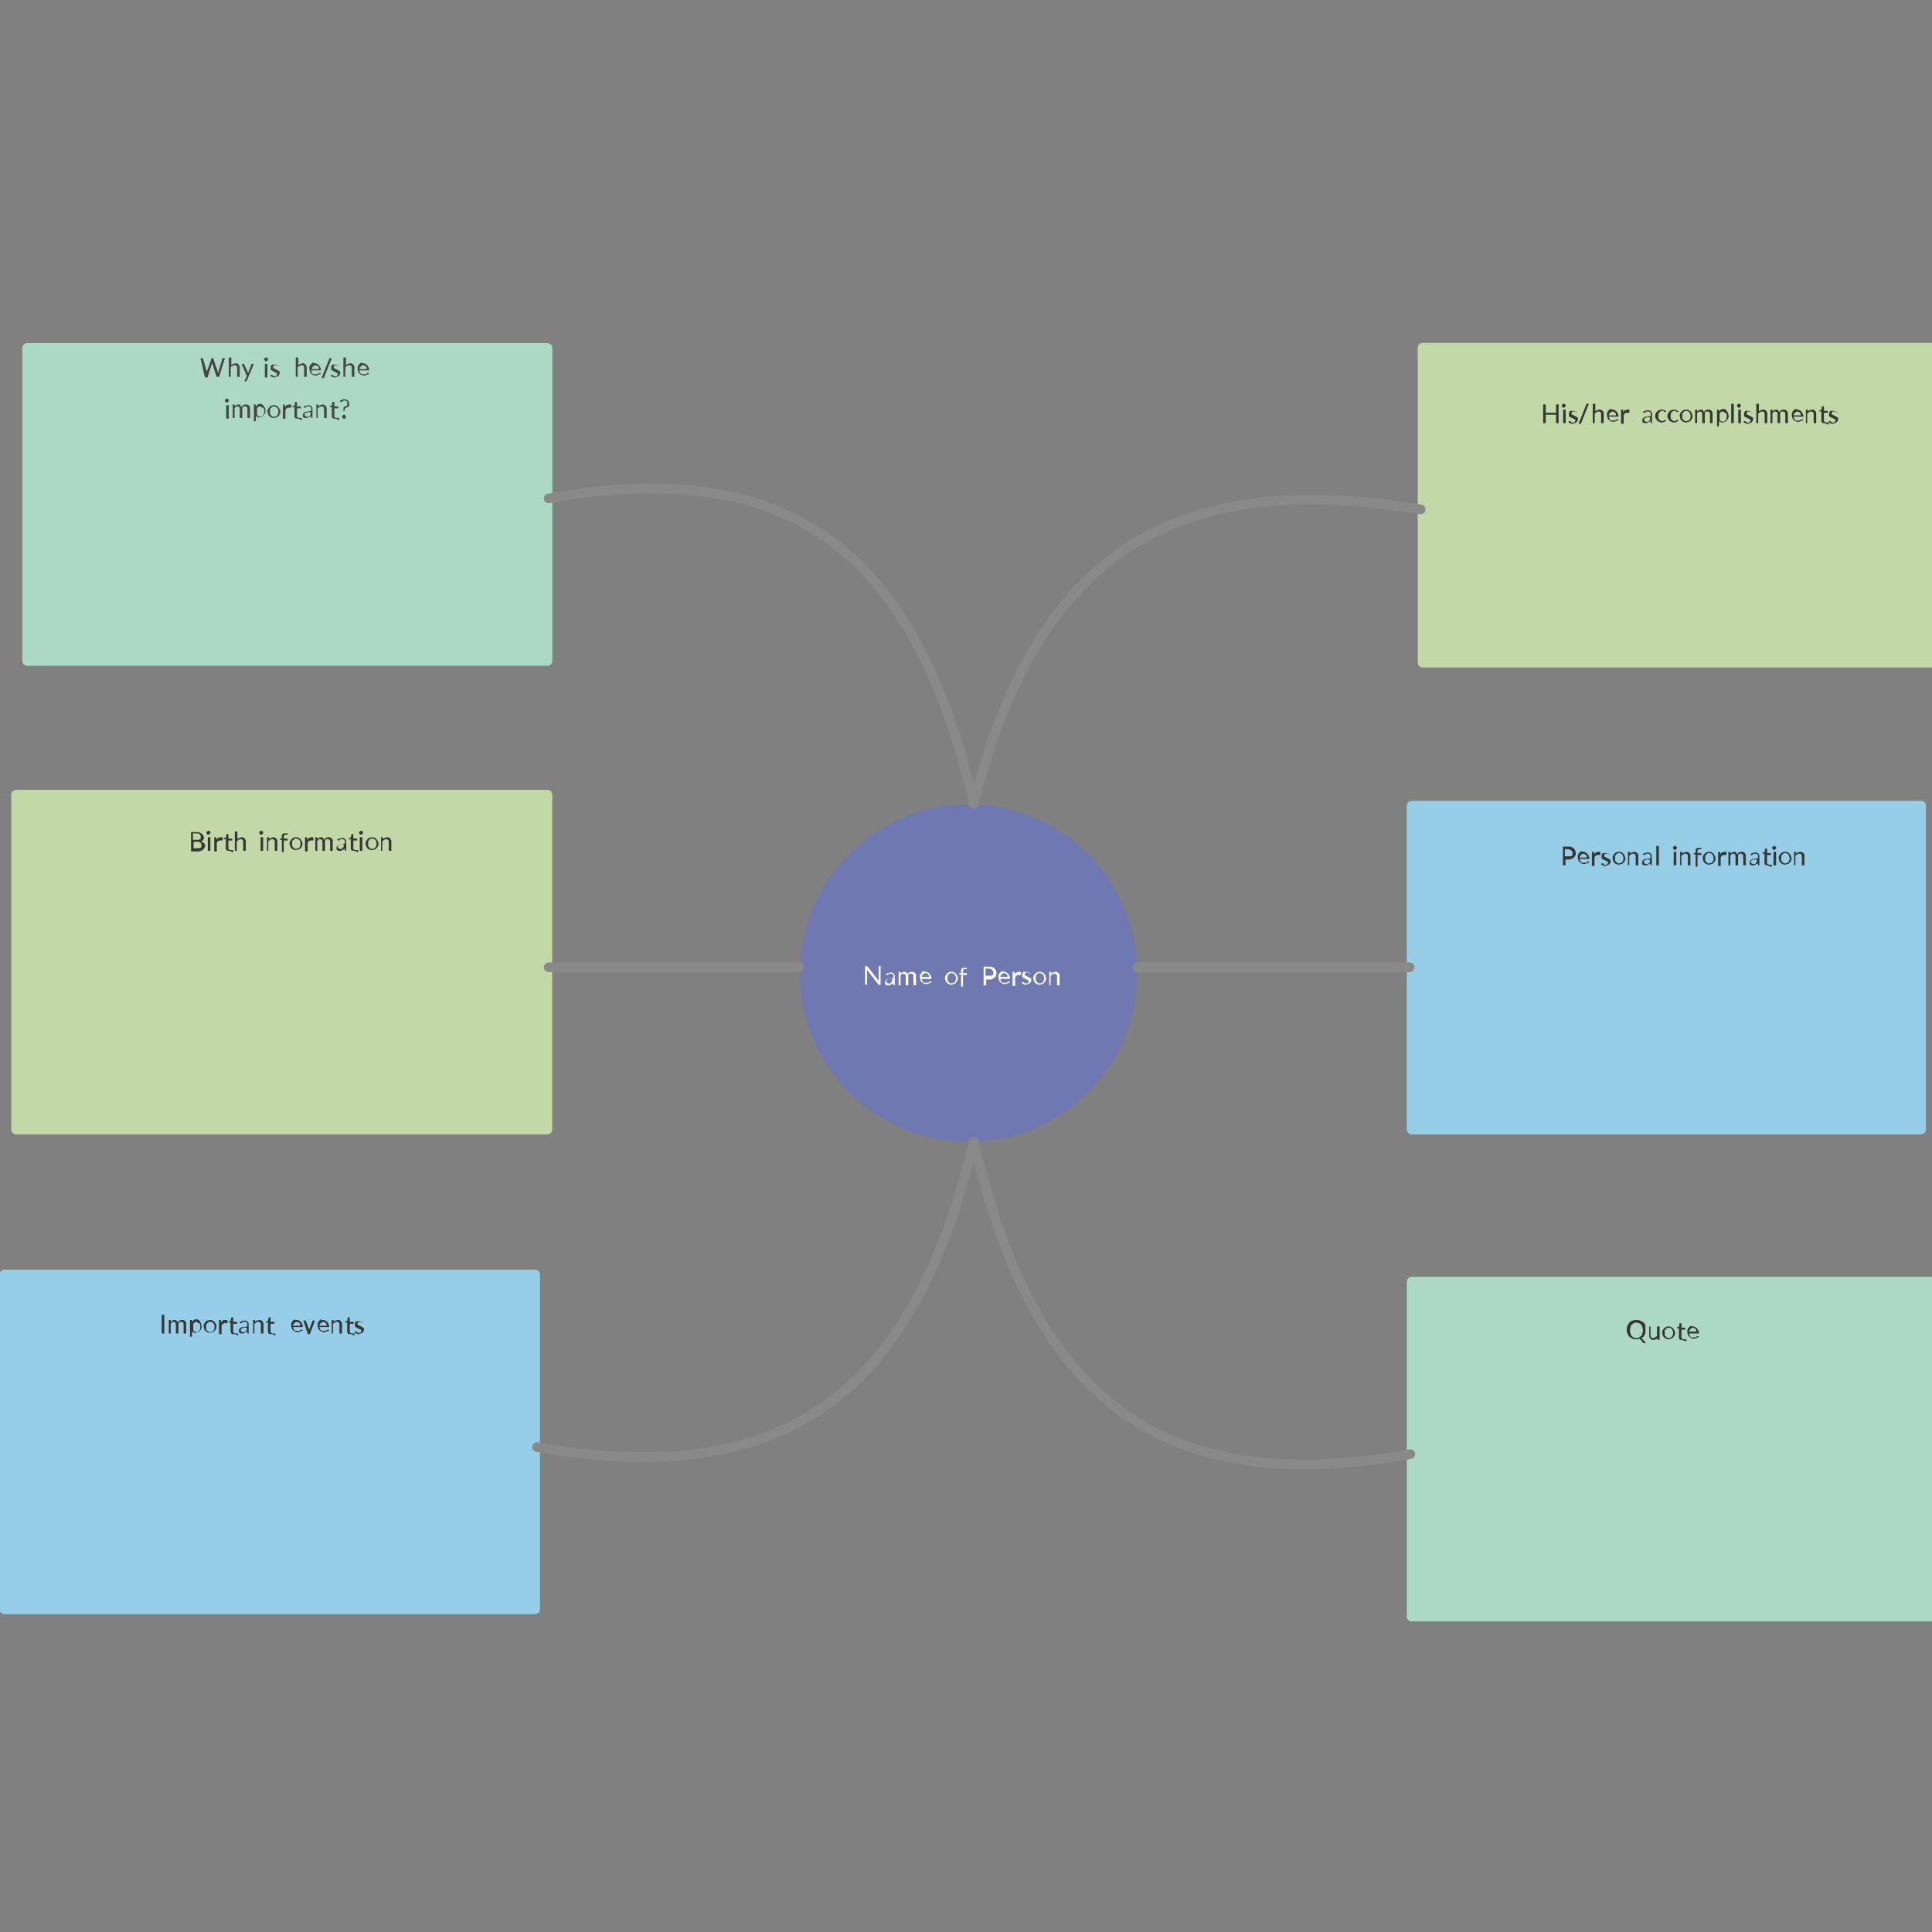 <svg version="1.1" id="prefix__Layer_1" xmlns="http://www.w3.org/2000/svg" x="0" y="0" viewBox="0 0 300 300" xml:space="preserve"><rect x="0" y="0" width="300" height="300" fill="#808080" stroke="none"/><style>.prefix__st1{enable-background:new}.prefix__st2{fill:#fff}.prefix__st3{fill:#c2d8a7;stroke:#c2d8a7}.prefix__st3,.prefix__st4,.prefix__st5,.prefix__st6{stroke-width:1.5;stroke-linecap:round;stroke-linejoin:round;stroke-dasharray:0,0}.prefix__st4{fill:none;stroke:#898989}.prefix__st5{fill:#abd9c6;stroke:#abd9c6}.prefix__st6{fill:#95cee6;stroke:#95cee6}.prefix__st7{fill:#363636}.prefix__st8{fill:#464646}</style><path d="M-539.6-312.7c-14.5 0-26.2-11.7-26.2-26.2s11.7-26.2 26.2-26.2 26.2 11.7 26.2 26.2-11.7 26.2-26.2 26.2z" fill="#7078b2" transform="translate(690 490)"/><g class="prefix__st1"><path class="prefix__st2" d="M-566.3-407.9s.1 0 0 0l1.7 2.2V-408h.3v2.9H-564.6l-.1-.1-1.7-2.2v2.3h-.3v-2.9l.4.1c0-.1 0-.1 0 0zm4.3 2.9H-562.3v-.3c-.1 0-.1.1-.2.1s-.1.1-.2.1-.1 0-.2.1-.1 0-.2 0h-.2c-.1 0-.1-.1-.2-.1s-.1-.1-.1-.2v-.2c0-.1 0-.2.1-.2 0-.1.1-.1.2-.2s.2-.1.4-.1.4-.1.6-.1v-.2c0-.2 0-.3-.1-.4s-.2-.1-.3-.1h-.2c-.1 0-.1 0-.2.1l-.1.1h-.2l-.1-.1c.1-.1.2-.2.4-.2s.3-.1.4-.1c.1 0 .2 0 .3.1.1 0 .2.1.2.2.1.1.1.2.1.2v1.5zm-1-.3h.2c.1 0 .1 0 .1-.1l.1-.1.1-.1v-.4h-.4c-.1 0-.2 0-.3.1s-.1.1-.2.1v.3s0 .1.1.1.1 0 .1.1h.2zm1.5.3v-2.1h.2c.1 0 .1 0 .1.1v.2c.1-.1.2-.2.3-.2.1-.1.2-.1.3-.1.1 0 .3 0 .3.1.1.1.1.2.2.3 0-.1.1-.1.1-.2s.1-.1.2-.1.1-.1.2-.1h.2c.1 0 .2 0 .3.1.1 0 .2.1.2.2.1.1.1.1.1.2v1.6h-.4v-1.3c0-.2 0-.3-.1-.4s-.2-.1-.3-.1h-.2c-.1 0-.1.1-.1.1s-.1.1-.1.2v1.5h-.4v-1.3c0-.2 0-.3-.1-.4s-.2-.1-.3-.1c-.1 0-.2 0-.2.1-.1 0-.1.1-.2.2v1.5h-.3zm4.2-2.1c.1 0 .2 0 .3.1.1 0 .2.1.3.2.1.1.1.2.2.3 0 .1.1.2.1.4v.1h-1.5c0 .1 0 .2.1.3 0 .1.1.2.1.2.1.1.1.1.2.1h.5c.1 0 .1 0 .2-.1 0 0 .1 0 .1-.1h.2l.1.1c0 .1-.1.1-.2.1s-.1.1-.2.1-.1 0-.2.1h-.2c-.1 0-.3 0-.4-.1-.1 0-.2-.1-.3-.2-.1-.1-.2-.2-.2-.3 0-.1-.1-.3-.1-.5 0-.1 0-.3.1-.4s.1-.2.2-.3c.1-.1.2-.2.3-.2s.1.1.3.1zm0 .2c-.2 0-.3.1-.4.2-.1.1-.2.2-.2.4h1.1v-.2s-.1-.1-.1-.2-.1-.1-.2-.1-.1-.1-.2-.1z" transform="translate(701.035 558)"/></g><g class="prefix__st1"><path class="prefix__st2" d="M-553.3-407.1c.2 0 .3 0 .4.1.1 0 .2.1.3.2.1.1.1.2.2.3s.1.3.1.4 0 .3-.1.4-.1.2-.2.3-.2.2-.3.2c-.1 0-.3.1-.4.1s-.3 0-.4-.1c-.1 0-.2-.1-.3-.2-.1-.1-.2-.2-.2-.3s-.1-.3-.1-.4 0-.3.1-.4.1-.2.2-.3c.1-.1.2-.2.3-.2.1-.1.3-.1.4-.1zm0 1.8c.2 0 .4-.1.5-.2.1-.1.2-.3.2-.6 0-.2 0-.4-.2-.6-.1-.1-.3-.2-.5-.2-.1 0-.2 0-.3.1l-.2.2c-.1.1-.1.1-.1.2v.6c0 .1.1.2.1.2l.2.2c.1.1.2.1.3.1zm1.5.3v-1.7H-552.1v-.2h.3v-.5c0-.1.1-.2.1-.2s.1-.1.2-.1h.6v.2h-.4c-.1 0-.1 0-.1.1l-.1.1v.4h.6v.3h-.6v1.8h-.3z" transform="translate(701.035 558)"/></g><g class="prefix__st1"><path class="prefix__st2" d="M-547.9-406.1v1.1h-.4v-2.9h.9c.2 0 .3 0 .5.1.1 0 .2.1.3.2s.2.2.2.3c0 .1.1.2.1.4 0 .1 0 .3-.1.4 0 .1-.1.2-.2.3-.1.1-.2.1-.3.2s-.3.1-.5.1h-.5zm0-.4h.8c.1 0 .2-.1.2-.1.1-.1.1-.1.1-.2v-.2c0-.2-.1-.3-.2-.4-.1-.1-.3-.2-.5-.2h-.5v1.1zm2.8-.6c.1 0 .2 0 .3.1.1 0 .2.1.3.2s.1.2.2.3c0 .1.1.2.1.4v.1h-1.5c0 .1 0 .2.1.3 0 .1.1.2.1.2.1.1.1.1.2.1h.5c.1 0 .1 0 .2-.1 0 0 .1 0 .1-.1h.2l.1.1c0 .1-.1.1-.2.1s-.1.1-.2.1-.1 0-.2.1h-.2c-.1 0-.3 0-.4-.1-.1 0-.2-.1-.3-.2-.1-.1-.2-.2-.2-.3 0-.1-.1-.3-.1-.5 0-.1 0-.3.1-.4 0-.1.1-.2.2-.3.1-.1.2-.2.3-.2s.1.1.3.1zm0 .2c-.2 0-.3.1-.4.2-.1.1-.2.2-.2.4h1.1v-.2c0-.1-.1-.1-.1-.2s-.1-.1-.2-.1-.1-.1-.2-.1zm1.3 1.9v-2.1h.3v.4c.1-.1.2-.3.3-.3s.2-.1.4-.1h.2s.1 0 .1.1v.3s0 .1-.1.1H-542.9c-.1 0-.2 0-.3.1-.1.1-.2.2-.2.3v1.3h-.4zm2.8-1.8c0 .1 0 .1 0 0h-.1s-.1 0-.1-.1c0 0-.1 0-.1-.1h-.4c-.1 0-.1 0-.1.1s-.1.1-.1.1v.2l.1.1c.1 0 .1 0 .2.1.1 0 .1 0 .2.1.1 0 .1 0 .2.1.1 0 .1.1.2.1s.1.1.1.1v.2c0 .1 0 .2-.1.3s-.1.2-.2.2c-.1.1-.1.1-.2.1s-.2.1-.3.1c-.1 0-.3 0-.4-.1-.1 0-.2-.1-.3-.2l.1-.1h.2s.1 0 .1.1c0 0 .1 0 .1.1h.4c.1 0 .1 0 .1-.1s.1-.1.1-.1v-.2l-.1-.1s-.1 0-.2-.1-.1 0-.2-.1c-.1 0-.1 0-.2-.1-.1 0-.1-.1-.2-.1s-.1-.1-.1-.2v-.4s.1-.1.1-.2c.1-.1.1-.1.2-.1h.3c.1 0 .3 0 .4.1.1 0 .2.1.3.2zm1.4-.3c.2 0 .3 0 .4.1.1 0 .2.1.3.2.1.1.1.2.2.3 0 .1.1.3.1.4s0 .3-.1.4c0 .1-.1.2-.2.3s-.2.2-.3.2c-.1 0-.3.1-.4.1s-.3 0-.4-.1c-.1 0-.2-.1-.3-.2-.1-.1-.2-.2-.2-.3 0-.1-.1-.3-.1-.4s0-.3.1-.4c0-.1.1-.2.2-.3.1-.1.2-.2.3-.2.2-.1.3-.1.4-.1zm0 1.8c.2 0 .4-.1.5-.2.1-.1.2-.3.2-.6 0-.2-.1-.4-.2-.6-.1-.1-.3-.2-.5-.2-.1 0-.2 0-.3.1l-.2.2c-.1.1-.1.1-.1.2v.6c0 .1.1.2.1.2l.2.2c.1.1.2.1.3.1zm1.5.3v-2.1h.2c.1 0 .1 0 .1.1v.2c.1-.1.2-.2.3-.2s.2-.1.4-.1c.1 0 .2 0 .3.1s.2.1.2.2c.1.1.1.2.1.2v1.6h-.4v-1.3c0-.2 0-.3-.1-.4s-.2-.1-.3-.1c-.1 0-.2 0-.3.1-.1.1-.2.1-.3.2v1.5h-.2z" transform="translate(701.035 558)"/></g><path class="prefix__st3" d="M-754.1-226h79.1v48.9h-79.1V-226z" transform="translate(975 280)"/><path class="prefix__st4" d="M151.2 124.8c9.7-38.4 30.5-52.1 69.4-45.7"/><path class="prefix__st5" d="M-751-509.3h80.8v52H-751v-52z" transform="translate(970.2 708.317)"/><path class="prefix__st4" d="M151.2 177.3c9.5 40.8 29.8 55.3 67.8 48.5"/><path class="prefix__st6" d="M-324.1-507.1h82.4v52h-82.4v-52z" transform="translate(324.8 705)"/><path class="prefix__st4" d="M151.2 177.3c-9.5 39.8-29.8 54-67.8 47.4"/><path class="prefix__st5" d="M-330.8-226h80.8v48.6h-80.8V-226z" transform="translate(335.017 280.033)" id="prefix__au0q1xjybz"/><path class="prefix__st4" d="M151.2 124.8c-9.2-39.8-29-54-66-47.4"/><path class="prefix__st6" d="M-750.8-364.9h79.1v50.3h-79.1v-50.3z" transform="translate(970 490)"/><path class="prefix__st4" d="M176.6 150.2h42.3"/><path class="prefix__st3" d="M-327.5-361.6h82.5v52h-82.5v-52z" transform="translate(330 485)"/><path class="prefix__st4" d="M124.1 150.2H85.2"/><g class="prefix__st1"><path class="prefix__st7" d="M-746.9-234.6h-.4v-1.3h-1.6v1.3h-.4v-2.9h.4v1.3h1.6v-1.3h.4v2.9zm1.1-2.7s0 .1 0 0c0 .1-.1.2-.1.2s-.1 0-.1.1h-.2s-.1 0-.1-.1c0 0 0-.1-.1-.1v-.2s0-.1.1-.1c0 0 .1 0 .1-.1h.2s.1 0 .1.1c0 0 0 .1.1.1s0 .1 0 .1zm0 .6v2.1h-.4v-2.1h.4zm1.8.4s-.1 0 0 0h-.2s-.1 0-.1-.1h-.4c-.1 0-.1 0-.1.1l-.1.1v.2l.1.1c.1 0 .1 0 .2.1.1 0 .1 0 .2.1.1 0 .1 0 .2.1.1 0 .1.1.2.1s.1.1.1.1v.2c0 .1 0 .2-.1.3s-.1.2-.2.2c-.1.1-.1.1-.2.1s-.2.1-.3.1c-.1 0-.3 0-.4-.1-.1 0-.2-.1-.3-.2l.1-.1h.2s.1 0 .1.1c0 0 .1 0 .1.1s.1 0 .2 0h.2c.1 0 .1 0 .1-.1s.1-.1.1-.1v-.2l-.1-.1s-.1 0-.2-.1-.1 0-.2-.1c-.1 0-.1 0-.2-.1-.1 0-.1-.1-.2-.1s-.1-.1-.1-.2v-.4s.1-.1.1-.2c.1-.1.1-.1.2-.1h.3c.1 0 .3 0 .4.1.1 0 .2.1.3.2v-.1zm.6 1.7s0 .1-.1.1h-.3l1.2-3s0-.1.1-.1h.3l-1.2 3z" transform="translate(988.92 300.3)"/></g><g class="prefix__st1"><path class="prefix__st7" d="M-741.6-234.6v-3h.4v1.2c.1-.1.2-.2.3-.2.1-.1.2-.1.4-.1.1 0 .2 0 .3.1s.2.1.2.2c.1.1.1.2.1.2v1.6h-.4v-1.3c0-.2 0-.3-.1-.4s-.2-.1-.3-.1c-.1 0-.2 0-.3.1-.1.1-.2.1-.3.2v1.5h-.3zm3.1-2.1c.1 0 .2 0 .3.1.1 0 .2.1.3.2.1.1.1.2.2.3 0 .1.1.2.1.4v.1h-1.5c0 .1 0 .2.1.3 0 .1.1.2.1.2.1.1.1.1.2.1h.5c.1 0 .1 0 .2-.1 0 0 .1 0 .1-.1h.2l.1.1c0 .1-.1.1-.2.1s-.1.1-.2.1-.1 0-.2.1h-.2c-.1 0-.3 0-.4-.1-.1 0-.2-.1-.3-.2-.1-.1-.2-.2-.2-.3 0-.1-.1-.3-.1-.5 0-.1 0-.3.1-.4 0-.1.1-.2.2-.3s.2-.2.3-.2.2.1.3.1zm0 .3c-.2 0-.3.1-.4.2-.1.1-.2.2-.2.4h1.1v-.2c0-.1-.1-.1-.1-.2s-.1-.1-.2-.1-.1-.1-.2-.1zm1.3 1.8v-2.1h.3v.4c.1-.1.2-.3.3-.3s.2-.1.4-.1h.2s.1 0 .1.1v.3s0 .1-.1.1H-736.3c-.1 0-.2 0-.3.1-.1.1-.2.2-.2.3v1.3h-.4z" transform="translate(988.92 300.3)"/></g><g class="prefix__st1"><path class="prefix__st7" d="M-732.3-234.6H-732.6v-.3c-.1 0-.1.1-.2.1s-.1.1-.2.1-.1 0-.2.1h-.4c-.1 0-.1-.1-.2-.1s-.1-.1-.1-.2v-.2c0-.1 0-.2.1-.2 0-.1.1-.1.2-.2s.2-.1.4-.1.4-.1.6-.1v-.2c0-.2 0-.3-.1-.4s-.2-.1-.3-.1h-.2c-.1 0-.1 0-.2.1l-.1.1h-.2l-.1-.1c.1-.1.2-.2.4-.2.1-.1.3-.1.4-.1.1 0 .2 0 .3.1.1 0 .2.1.2.2.1.1.1.1.1.2v1.5zm-.9-.2h.2c.1 0 .1 0 .1-.1l.1-.1.1-.1v-.4h-.4c-.1 0-.2 0-.3.1-.1 0-.1.1-.2.1s0 .1 0 .2v.1s0 .1.1.1c0 0 .1 0 .1.1h.2zm2.9-1.5c-.1 0-.1 0 0 0h-.1s-.1 0-.1-.1c0 0-.1 0-.1-.1h-.2c-.1 0-.2 0-.3.1-.1 0-.1.1-.2.2s-.1.1-.1.2v.6c0 .1.1.2.1.2l.2.2c.1 0 .2.1.2.1h.2s.1 0 .1-.1c0 0 .1 0 .1-.1h.2l.1.1c-.1.1-.2.2-.3.2-.1.1-.3.1-.4.1-.1 0-.2 0-.4-.1s-.2-.1-.3-.2c-.1-.1-.1-.2-.2-.3s-.1-.3-.1-.4c0-.2 0-.3.1-.4 0-.1.1-.2.2-.3.1-.1.2-.2.3-.2.1-.1.3-.1.4-.1.1 0 .3 0 .4.1.1 0 .2.1.3.2l-.1.1zm1.9 0c-.1 0-.1 0 0 0h-.1s-.1 0-.1-.1c0 0-.1 0-.1-.1h-.2c-.1 0-.2 0-.3.1-.1 0-.1.1-.2.2s-.1.1-.1.2v.6c0 .1.1.2.1.2l.2.2c.1 0 .2.1.2.1h.2s.1 0 .1-.1c0 0 .1 0 .1-.1h.2l.1.1c-.1.1-.2.2-.3.2-.1.1-.3.1-.4.1-.1 0-.2 0-.4-.1s-.2-.1-.3-.2c-.1-.1-.1-.2-.2-.3s-.1-.3-.1-.4c0-.2 0-.3.1-.4 0-.1.1-.2.2-.3.1-.1.2-.2.3-.2.1-.1.3-.1.4-.1.1 0 .3 0 .4.1.1 0 .2.1.3.2l-.1.1zm1.3-.4c.2 0 .3 0 .4.1.1 0 .2.1.3.2.1.1.1.2.2.3 0 .1.1.3.1.4 0 .2 0 .3-.1.4 0 .1-.1.2-.2.3-.1.1-.2.2-.3.2-.1 0-.3.1-.4.1s-.3 0-.4-.1c-.1 0-.2-.1-.3-.2-.1-.1-.2-.2-.2-.3 0-.1-.1-.3-.1-.4 0-.2 0-.3.1-.4 0-.1.1-.2.2-.3.1-.1.2-.2.3-.2.1-.1.3-.1.4-.1zm0 1.8c.2 0 .4-.1.5-.2.1-.1.2-.3.2-.6 0-.2-.1-.4-.2-.6-.1-.1-.3-.2-.5-.2-.1 0-.2 0-.3.1l-.2.2c-.1.1-.1.1-.1.2v.6c0 .1.1.2.1.2l.2.2c.1.1.2.1.3.1zm1.4.3v-2.1h.2c.1 0 .1 0 .1.1v.2c.1-.1.2-.2.3-.2.1-.1.2-.1.3-.1.1 0 .3 0 .3.1s.1.2.2.3c0-.1.1-.1.1-.2s.1-.1.2-.1.1-.1.2-.1h.2c.1 0 .2 0 .3.1.1 0 .2.1.2.2s.1.1.1.2v1.6h-.4v-1.3c0-.2 0-.3-.1-.4-.1-.1-.2-.1-.3-.1h-.2c-.1 0-.1.1-.1.1s-.1.1-.1.2v1.5h-.4v-1.3c0-.2 0-.3-.1-.4s-.2-.1-.3-.1c-.1 0-.2 0-.2.1-.1 0-.1.1-.2.2v1.5h-.3zm3.4.7v-2.8h.2c.1 0 .1 0 .1.1v.2l.3-.3c.1-.1.2-.1.4-.1.1 0 .2 0 .3.1.1 0 .2.1.2.2.1.1.1.2.2.3 0 .1.1.3.1.5s0 .3-.1.4-.1.2-.2.3c-.1.1-.2.2-.3.2-.1.1-.2.1-.4.1-.1 0-.2 0-.3-.1-.1 0-.2-.1-.2-.2v.9h-.3zm.9-2.5c-.1 0-.2 0-.3.1s-.2.1-.2.2v1c.1.1.1.2.2.2s.2.1.3.1c.2 0 .3-.1.4-.2.1-.1.2-.3.2-.6v-.3c0-.1-.1-.2-.1-.2 0-.1-.1-.1-.2-.1-.2-.2-.2-.2-.3-.2zm1.7-1.2v3h-.4v-3h.4zm1.1.3s0 .1 0 0c0 .1-.1.2-.1.2s-.1 0-.1.1h-.2s-.1 0-.1-.1c0 0 0-.1-.1-.1v-.2s0-.1.1-.1c0 0 .1 0 .1-.1h.2s.1 0 .1.1c0 0 0 .1.1.1s0 .1 0 .1zm0 .6v2.1h-.4v-2.1h.4zm1.8.4s-.1 0 0 0h-.2s-.1 0-.1-.1h-.4c-.1 0-.1 0-.1.1l-.1.1v.2l.1.1c.1 0 .1 0 .2.1.1 0 .1 0 .2.1.1 0 .1 0 .2.1.1 0 .1.1.2.1s.1.1.1.1v.2c0 .1 0 .2-.1.3s-.1.2-.2.2c-.1.1-.1.1-.2.1s-.2.1-.3.1c-.1 0-.3 0-.4-.1-.1 0-.2-.1-.3-.2l.1-.1h.2s.1 0 .1.1c0 0 .1 0 .1.1s.1 0 .2 0h.2c.1 0 .1 0 .1-.1s.1-.1.1-.1v-.2l-.1-.1s-.1 0-.2-.1-.1 0-.2-.1c-.1 0-.1 0-.2-.1-.1 0-.1-.1-.2-.1s-.1-.1-.1-.2v-.4s.1-.1.1-.2c.1-.1.1-.1.2-.1h.3c.1 0 .3 0 .4.1.1 0 .2.1.3.2v-.1zm.6 1.7v-3h.4v1.2c.1-.1.2-.2.3-.2.1-.1.2-.1.4-.1.1 0 .2 0 .3.1s.2.1.2.2c.1.1.1.2.1.2v1.6h-.4v-1.3c0-.2 0-.3-.1-.4s-.2-.1-.3-.1c-.1 0-.2 0-.3.1-.1.1-.2.1-.3.2v1.5h-.3zm2.2 0v-2.1h.2c.1 0 .1 0 .1.1v.2c.1-.1.2-.2.3-.2.1-.1.2-.1.3-.1.1 0 .3 0 .3.1s.1.2.2.3c0-.1.1-.1.1-.2s.1-.1.2-.1.1-.1.2-.1h.2c.1 0 .2 0 .3.1.1 0 .2.1.2.2s.1.1.1.2v1.6h-.4v-1.3c0-.2 0-.3-.1-.4-.1-.1-.2-.1-.3-.1h-.2c-.1 0-.1.1-.1.1s-.1.1-.1.2v1.5h-.4v-1.3c0-.2 0-.3-.1-.4s-.2-.1-.3-.1c-.1 0-.2 0-.2.1-.1 0-.1.1-.2.2v1.5h-.3zm4.2-2.1c.1 0 .2 0 .3.1.1 0 .2.1.3.2.1.1.1.2.2.3 0 .1.1.2.1.4v.1h-1.5c0 .1 0 .2.1.3 0 .1.1.2.1.2.1.1.1.1.2.1h.5c.1 0 .1 0 .2-.1 0 0 .1 0 .1-.1h.2l.1.1c0 .1-.1.1-.2.1s-.1.1-.2.1-.1 0-.2.1h-.2c-.1 0-.3 0-.4-.1-.1 0-.2-.1-.3-.2-.1-.1-.2-.2-.2-.3 0-.1-.1-.3-.1-.5 0-.1 0-.3.1-.4 0-.1.1-.2.2-.3s.2-.2.3-.2.1.1.3.1zm0 .3c-.2 0-.3.1-.4.2-.1.1-.2.2-.2.4h1.1v-.2c0-.1-.1-.1-.1-.2s-.1-.1-.2-.1-.1-.1-.2-.1zm1.3 1.8v-2.1h.2c.1 0 .1 0 .1.1v.2c.1-.1.2-.2.3-.2s.2-.1.4-.1c.1 0 .2 0 .3.1s.2.1.2.2c.1.1.1.2.1.2v1.6h-.4v-1.3c0-.2 0-.3-.1-.4s-.2-.1-.3-.1c-.1 0-.2 0-.3.1-.1.1-.2.1-.3.2v1.5h-.2zm2.9 0c-.2 0-.3 0-.4-.1-.1-.1-.1-.2-.1-.4v-1.3H-706.4v-.2h.3l.1-.6h.3v.7h.6v.3h-.6v1.2c0 .1 0 .2.1.2s.1.1.2.1h.4l.1.2c-.1.1-.1.1-.2.1s-.4-.2-.5-.2z" transform="translate(988.92 300.3)"/><path class="prefix__st7" d="M-703.6-236.3h-.2s-.1 0-.1-.1h-.4c-.1 0-.1 0-.1.1l-.1.1v.2l.1.1c.1 0 .1 0 .2.1.1 0 .1 0 .2.1.1 0 .1 0 .2.1.1 0 .1.1.2.1s.1.1.1.1v.2c0 .1 0 .2-.1.3s-.1.2-.2.2c-.1.1-.1.1-.2.1s-.2.1-.3.1c-.1 0-.3 0-.4-.1-.1 0-.2-.1-.3-.2l.1-.1h.2s.1 0 .1.1c0 0 .1 0 .1.1s.1 0 .2 0h.2c.1 0 .1 0 .1-.1s.1-.1.1-.1v-.2l-.1-.1s-.1 0-.2-.1-.1 0-.2-.1c-.1 0-.1 0-.2-.1-.1 0-.1-.1-.2-.1s-.1-.1-.1-.2v-.4s.1-.1.1-.2c.1-.1.1-.1.2-.1h.3c.1 0 .3 0 .4.1.1 0 .2.1.3.2v-.1z" transform="translate(988.92 300.3)"/></g><g class="prefix__st1"><path class="prefix__st8" d="M-364.6-224.5h.4v.1l.6 2 .7-2v-.1h.3v.1l.7 2c0 .1 0 .2.1.2v-.2l.6-2v-.1h.4l-.9 2.9h-.4l-.7-2.2v-.1.2l-.7 2.2h-.4l-.7-3zm4.4 2.9v-3h.4v1.2c.1-.1.2-.2.3-.2s.2-.1.4-.1c.1 0 .2 0 .3.1s.2.1.2.2.1.2.1.2v1.6h-.4v-1.3c0-.2 0-.3-.1-.4s-.2-.1-.3-.1c-.1 0-.2 0-.3.1-.1.1-.2.1-.3.2v1.5h-.3zm2.8.6s-.1.1 0 0l-.1.1h-.3l.4-.8-.8-1.9h.4v.1l.6 1.3.5-1.3v-.1c0-.1 0 0 .1 0h.3l-1.1 2.6z" transform="translate(395.724 280.109)"/></g><g class="prefix__st1"><path class="prefix__st8" d="M-354.1-224.3s0 .1 0 0c0 .1-.1.2-.1.2s-.1 0-.1.1h-.2s-.1 0-.1-.1c0 0 0-.1-.1-.1v-.2s0-.1.1-.1c0 0 .1 0 .1-.1h.2s.1 0 .1.1c0 0 0 .1.1.1s0 .1 0 .1zm-.1.7v2.1h-.4v-2.1h.4zm1.8.3h-.2s-.1 0-.1-.1h-.4c-.1 0-.1 0-.1.1l-.1.1v.2l.1.1s.1 0 .2.1c.1 0 .1 0 .2.1.1 0 .1 0 .2.1.1 0 .1.1.2.1l.1.1v.2c0 .1 0 .2-.1.3 0 .1-.1.2-.2.2-.1.1-.1.1-.2.1s-.2.1-.3.1c-.1 0-.3 0-.4-.1-.1 0-.2-.1-.3-.2l.1-.1h.2s.1 0 .1.1.1 0 .1.1h.4c.1 0 .1 0 .1-.1s.1-.1.1-.1v-.2l-.1-.1c-.1 0-.1 0-.2-.1s-.1 0-.2-.1c-.1 0-.1 0-.2-.1s-.1-.1-.2-.1c0 0-.1-.1-.1-.2v-.4c0-.1.1-.1.1-.2.1-.1.1-.1.2-.1h.3c.1 0 .3 0 .4.1.1 0 .2.1.3.2v-.1z" transform="translate(395.724 280.109)"/></g><g class="prefix__st1"><path class="prefix__st8" d="M-349.8-221.6v-3h.4v1.2c.1-.1.2-.2.3-.2s.2-.1.4-.1c.1 0 .2 0 .3.1s.2.1.2.2.1.2.1.2v1.6h-.4v-1.3c0-.2 0-.3-.1-.4s-.2-.1-.3-.1c-.1 0-.2 0-.3.1-.1.1-.2.1-.3.2v1.5h-.3zm3-2.1c.1 0 .2 0 .3.1.1 0 .2.1.3.2.1.1.1.2.2.3 0 .1.1.2.1.4v.1h-1.5c0 .1 0 .2.1.3 0 .1.1.2.1.2.1.1.1.1.2.1h.5c.1 0 .1 0 .2-.1s.1 0 .1-.1h.2l.1.1c0 .1-.1.1-.2.1s-.1.1-.2.1-.1 0-.2.1h-.2c-.1 0-.3 0-.4-.1-.1 0-.2-.1-.3-.2s-.2-.2-.2-.3c0-.1-.1-.3-.1-.5 0-.1 0-.3.1-.4 0-.1.1-.2.2-.3s.2-.2.3-.2.2.1.3.1zm.1.3c-.2 0-.3.1-.4.2-.1.1-.2.2-.2.4h1.1v-.2c0-.1-.1-.1-.1-.2s-.1-.1-.2-.1-.2-.1-.2-.1zm1.3 1.9s0 .1-.1.1h-.3l1.2-3s0-.1.1-.1h.3l-1.2 3zm2.4-1.8h-.2s-.1 0-.1-.1h-.4c-.1 0-.1 0-.1.1l-.1.1v.2l.1.1s.1 0 .2.1c.1 0 .1 0 .2.1.1 0 .1 0 .2.1.1 0 .1.1.2.1l.1.1v.2c0 .1 0 .2-.1.3 0 .1-.1.2-.2.2-.1.1-.1.1-.2.1s-.2.1-.3.1c-.1 0-.3 0-.4-.1-.1 0-.2-.1-.3-.2l.1-.1h.2s.1 0 .1.1.1 0 .1.1h.4c.1 0 .1 0 .1-.1s.1-.1.1-.1v-.2l-.1-.1c-.1 0-.1 0-.2-.1s-.1 0-.2-.1c-.1 0-.1 0-.2-.1s-.1-.1-.2-.1c0 0-.1-.1-.1-.2v-.4c0-.1.1-.1.1-.2.1-.1.1-.1.2-.1h.3c.1 0 .3 0 .4.1.1 0 .2.1.3.2v-.1zm.6 1.7v-3h.4v1.2c.1-.1.2-.2.3-.2s.2-.1.4-.1c.1 0 .2 0 .3.1s.2.1.2.2.1.2.1.2v1.6h-.4v-1.3c0-.2 0-.3-.1-.4s-.2-.1-.3-.1c-.1 0-.2 0-.3.1-.1.1-.2.1-.3.2v1.5h-.3zm3.1-2.1c.1 0 .2 0 .3.1.1 0 .2.1.3.2.1.1.1.2.2.3 0 .1.1.2.1.4v.1h-1.5c0 .1 0 .2.1.3 0 .1.1.2.1.2.1.1.1.1.2.1h.5c.1 0 .1 0 .2-.1s.1 0 .1-.1h.2l.1.1c0 .1-.1.1-.2.1s-.1.1-.2.1-.1 0-.2.1h-.2c-.1 0-.3 0-.4-.1-.1 0-.2-.1-.3-.2s-.2-.2-.2-.3c0-.1-.1-.3-.1-.5 0-.1 0-.3.1-.4 0-.1.1-.2.2-.3s.2-.2.3-.2.1.1.3.1zm0 .3c-.2 0-.3.1-.4.2-.1.1-.2.2-.2.4h1.1v-.2c0-.1-.1-.1-.1-.2s-.1-.1-.2-.1-.1-.1-.2-.1z" transform="translate(395.724 280.109)"/></g><g class="prefix__st1"><path class="prefix__st8" d="M-360.2-217.9c0 .1 0 .1 0 0 0 .1-.1.2-.1.2s-.1 0-.1.1h-.2s-.1 0-.1-.1c0 0 0-.1-.1-.1v-.2s0-.1.1-.1c0 0 .1 0 .1-.1h.2s.1 0 .1.1c0 0 0 .1.1.1s0 .1 0 .1zm0 .7v2.1h-.4v-2.1h.4zm.6 2v-2.1h.2c.1 0 .1 0 .1.1v.2c.1-.1.2-.2.3-.2.1-.1.2-.1.3-.1.1 0 .3 0 .3.1s.1.2.2.3c0-.1.1-.1.1-.2s.1-.1.2-.1.1-.1.2-.1h.2c.1 0 .2 0 .3.1.1 0 .2.1.2.2.1.1.1.1.1.2v1.6h-.4v-1.3c0-.2 0-.3-.1-.4-.1-.1-.2-.1-.3-.1h-.2c-.1 0-.1.1-.1.1s-.1.1-.1.2v1.5h-.4v-1.3c0-.2 0-.3-.1-.4s-.2-.1-.3-.1c-.1 0-.2 0-.2.1-.1 0-.1.1-.2.2v1.5h-.3zm3.3.7v-2.8h.2c.1 0 .1 0 .1.1v.2l.3-.3c.1-.1.2-.1.4-.1.1 0 .2 0 .3.1s.2.1.2.2c.1.1.1.2.2.3s.1.3.1.5 0 .3-.1.4-.1.2-.2.3c-.1.1-.2.2-.3.2-.1.1-.2.1-.4.1-.1 0-.2 0-.3-.1-.1 0-.2-.1-.2-.2v.9h-.3zm1-2.5c-.1 0-.2 0-.3.1-.1.1-.2.1-.2.2v1c.1.1.1.2.2.2s.2.1.3.1c.2 0 .3-.1.4-.2s.2-.3.2-.6v-.3c0-.1-.1-.2-.1-.2 0-.1-.1-.1-.2-.1-.2-.1-.3-.2-.3-.2zm2.1-.2c.2 0 .3 0 .4.1.1 0 .2.1.3.2.1.1.1.2.2.3s.1.3.1.4c0 .2 0 .3-.1.4 0 .1-.1.2-.2.3-.1.1-.2.2-.3.2-.1 0-.3.1-.4.1s-.3 0-.4-.1c-.1 0-.2-.1-.3-.2-.1-.1-.2-.2-.2-.3 0-.1-.1-.3-.1-.4 0-.2 0-.3.1-.4s.1-.2.2-.3c.1-.1.2-.2.3-.2.1-.1.3-.1.4-.1zm0 1.8c.2 0 .4-.1.5-.2.1-.1.2-.3.2-.6 0-.2 0-.4-.2-.6-.1-.1-.3-.2-.5-.2-.1 0-.2 0-.3.1l-.2.2c-.1.1-.1.1-.1.2v.6c0 .1.1.2.1.2l.2.2c.1.1.2.1.3.1zm1.4.2v-2.1h.3v.4c.1-.1.2-.3.3-.3s.2-.1.4-.1h.2s.1 0 .1.1v.3s0 .1-.1.1H-350.9c-.1 0-.2 0-.3.1-.1.1-.2.2-.2.3v1.3h-.4zm2.3.1c-.2 0-.3 0-.4-.1s-.1-.2-.1-.4v-1.3H-350.3v-.2h.3l.1-.6h.3v.7h.6v.3h-.6v1.2c0 .1 0 .2.1.2s.1.1.2.1h.4l.1.2c-.1.1-.1.1-.2.1-.3-.2-.4-.2-.5-.2zm2.4-.1H-347.4v-.3c-.1 0-.1.1-.2.1s-.1.1-.2.1-.1 0-.2.1-.1 0-.2 0h-.2c-.1 0-.1-.1-.2-.1s-.1-.1-.1-.2v-.2c0-.1 0-.2.1-.2 0-.1.1-.1.2-.2s.2-.1.4-.1.4-.1.6-.1v-.2c0-.2 0-.3-.1-.4s-.2-.1-.3-.1h-.2c-.1 0-.1 0-.2.1l-.1.1h-.2l-.1-.1c.1-.1.2-.2.4-.2s.3-.1.4-.1c.1 0 .2 0 .3.1.1 0 .2.1.2.2.1.1.1.1.1.2v1.5zm-.9-.2h.2c.1 0 .1 0 .1-.1l.1-.1.1-.1v-.4h-.4c-.1 0-.2 0-.3.1-.1 0-.1.1-.2.1s0 .1 0 .2v.1s0 .1.1.1.1 0 .1.1h.2zm1.4.2v-2.1h.2c.1 0 .1 0 .1.1v.2c.1-.1.2-.2.3-.2s.2-.1.4-.1c.1 0 .2 0 .3.1s.2.1.2.2.1.2.1.2v1.6h-.4v-1.3c0-.2 0-.3-.1-.4s-.2-.1-.3-.1c-.1 0-.2 0-.3.1-.1.1-.2.1-.3.2v1.5h-.2zm2.9.1c-.2 0-.3 0-.4-.1s-.1-.2-.1-.4v-1.3H-344.5v-.2h.3l.1-.6h.3v.7h.6v.3h-.6v1.2c0 .1 0 .2.1.2s.1.1.2.1h.4l.1.2c-.1.1-.1.1-.2.1-.3-.2-.4-.2-.5-.2zm.7-2.7l.1-.1c.1 0 .1-.1.2-.1s.1 0 .2-.1.1 0 .2 0h.3c.1 0 .2.1.2.1l.2.2c0 .1.1.2.1.3v.3c0 .1-.1.1-.1.2s-.1.1-.2.1-.1.1-.2.1l-.1.1-.1.1v.3h-.2v-.5l.1-.1s.1-.1.2-.1.1-.1.2-.1c0 0 .1-.1.1-.2v-.4l-.1-.1-.1-.1h-.4c-.1 0-.1 0-.1.1s-.1 0-.1.1h-.2l-.2-.1zm.4 2.4c0-.1 0-.2.1-.2l.1-.1h.2s.1 0 .1.1 0 .1.1.1v.2s0 .1-.1.1l-.1.1c-.1.1-.1 0-.1 0h-.1s-.1 0-.1-.1l-.1-.1v-.1z" transform="translate(395.724 280.109)"/></g><g class="prefix__st1"><path class="prefix__st7" d="M-765.2-369.8v1.1h-.4v-2.9h.9c.2 0 .3 0 .5.1.1 0 .2.1.3.2s.2.2.2.3c0 .1.1.2.1.4 0 .1 0 .3-.1.4 0 .1-.1.2-.2.3-.1.1-.2.1-.3.2-.1 0-.3.1-.5.1h-.5zm0-.3h.8c.1 0 .2-.1.2-.1.1-.1.1-.1.1-.2v-.2c0-.2-.1-.3-.2-.4-.1-.1-.3-.2-.5-.2h-.5v1.1zm2.8-.7c.1 0 .2 0 .3.1.1 0 .2.1.3.2.1.1.1.2.2.3 0 .1.1.2.1.4v.1h-1.5c0 .1 0 .2.1.3 0 .1.1.2.1.2.1.1.1.1.2.1h.5c.1 0 .1 0 .2-.1 0 0 .1 0 .1-.1h.2l.1.1c0 .1-.1.1-.2.1s-.1.1-.2.1-.1 0-.2.1h-.2c-.1 0-.3 0-.4-.1-.1 0-.2-.1-.3-.2-.1-.1-.2-.2-.2-.3 0-.1-.1-.3-.1-.5 0-.1 0-.3.1-.4 0-.1.1-.2.2-.3s.2-.2.3-.2.1.1.3.1zm0 .3c-.2 0-.3.1-.4.2-.1.1-.2.2-.2.4h1.1v-.2c0-.1-.1-.1-.1-.2s-.1-.1-.2-.1-.1-.1-.2-.1zm1.3 1.8v-2.1h.3v.4c.1-.1.2-.3.3-.3s.2-.1.4-.1h.2s.1 0 .1.1v.3s0 .1-.1.1H-760.2c-.1 0-.2 0-.3.1-.1.1-.2.2-.2.3v1.3h-.4zm2.8-1.7h-.2s-.1 0-.1-.1h-.4c-.1 0-.1 0-.1.1l-.1.1v.2l.1.1c.1 0 .1 0 .2.1.1 0 .1 0 .2.1.1 0 .1 0 .2.1.1 0 .1.1.2.1s.1.1.1.1v.2c0 .1 0 .2-.1.3s-.1.2-.2.2c-.1.1-.1.1-.2.1s-.2.1-.3.1c-.1 0-.3 0-.4-.1-.1 0-.2-.1-.3-.2l.1-.1h.2s.1 0 .1.1c0 0 .1 0 .1.1s.1 0 .2 0h.2c.1 0 .1 0 .1-.1s.1-.1.1-.1v-.2l-.1-.1s-.1 0-.2-.1-.1 0-.2-.1c-.1 0-.1 0-.2-.1-.1 0-.1-.1-.2-.1s-.1-.1-.1-.2v-.4s.1-.1.1-.2c.1-.1.1-.1.2-.1h.3c.1 0 .3 0 .4.1.1 0 .2.1.3.2v-.1zm1.4-.4c.2 0 .3 0 .4.1.1 0 .2.1.3.2.1.1.1.2.2.3 0 .1.1.3.1.4 0 .2 0 .3-.1.4 0 .1-.1.2-.2.3-.1.1-.2.2-.3.2-.1 0-.3.1-.4.1s-.3 0-.4-.1c-.1 0-.2-.1-.3-.2-.1-.1-.2-.2-.2-.3 0-.1-.1-.3-.1-.4 0-.2 0-.3.1-.4 0-.1.1-.2.2-.3.1-.1.2-.2.3-.2.1-.1.3-.1.4-.1zm0 1.8c.2 0 .4-.1.5-.2.1-.1.2-.3.2-.6 0-.2-.1-.4-.2-.6-.1-.1-.3-.2-.5-.2-.1 0-.2 0-.3.1l-.2.2c-.1.1-.1.1-.1.2v.6c0 .1.1.2.1.2l.2.2c.1.1.2.1.3.1zm1.4.3v-2.1h.2c.1 0 .1 0 .1.1v.2c.1-.1.2-.2.3-.2s.2-.1.4-.1c.1 0 .2 0 .3.1s.2.1.2.2c.1.1.1.2.1.2v1.6h-.4v-1.3c0-.2 0-.3-.1-.4s-.2-.1-.3-.1c-.1 0-.2 0-.3.1-.1.1-.2.1-.3.2v1.5h-.2zm3.8 0H-752v-.3c-.1 0-.1.1-.2.1s-.1.1-.2.1-.1 0-.2.1h-.4c-.1 0-.1-.1-.2-.1s-.1-.1-.1-.2v-.2c0-.1 0-.2.1-.2 0-.1.1-.1.2-.2s.2-.1.4-.1.4-.1.6-.1v-.2c0-.2 0-.3-.1-.4s-.2-.1-.3-.1h-.2c-.1 0-.1 0-.2.1l-.1.1h-.2l-.1-.1c.1-.1.2-.2.4-.2.1-.1.3-.1.4-.1.1 0 .2 0 .3.1.1 0 .2.1.2.2.1.1.1.1.1.2v1.5zm-.9-.2h.2c.1 0 .1 0 .1-.1l.1-.1.1-.1v-.4h-.4c-.1 0-.2 0-.3.1-.1 0-.1.1-.2.1s0 .1 0 .2v.1s0 .1.1.1c0 0 .1 0 .1.1h.2zm1.9-2.8v3h-.4v-3h.4z" transform="translate(1008.29 503.067)"/></g><g class="prefix__st1"><path class="prefix__st7" d="M-747.9-371.4s-.1 0 0 0c0 .1-.1.2-.1.2s-.1 0-.1.1h-.2s-.1 0-.1-.1c0 0 0-.1-.1-.1v-.2s0-.1.1-.1c0 0 .1 0 .1-.1h.2s.1 0 .1.1c0 0 0 .1.1.1s0 0 0 .1zm-.1.6v2.1h-.4v-2.1h.4zm.6 2.1v-2.1h.2c.1 0 .1 0 .1.1v.2c.1-.1.2-.2.3-.2s.2-.1.4-.1c.1 0 .2 0 .3.1s.2.1.2.2c.1.1.1.2.1.2v1.6h-.4v-1.3c0-.2 0-.3-.1-.4s-.2-.1-.3-.1c-.1 0-.2 0-.3.1-.1.1-.2.1-.3.2v1.5h-.2zm2.4 0v-1.7H-745.3v-.2h.3v-.5c0-.1.1-.2.1-.2.1-.1.1-.1.2-.1h.6v.2h-.4c-.1 0-.1 0-.1.1l-.1.1v.4h.6v.3h-.6v1.8h-.3zm2.1-2.1c.2 0 .3 0 .4.1.1 0 .2.1.3.2.1.1.1.2.2.3 0 .1.1.3.1.4 0 .2 0 .3-.1.4 0 .1-.1.2-.2.3-.1.1-.2.2-.3.2-.1 0-.3.1-.4.1s-.3 0-.4-.1c-.1 0-.2-.1-.3-.2-.1-.1-.2-.2-.2-.3 0-.1-.1-.3-.1-.4 0-.2 0-.3.1-.4 0-.1.1-.2.2-.3.1-.1.2-.2.3-.2.1-.1.2-.1.4-.1zm0 1.8c.2 0 .4-.1.5-.2.1-.1.2-.3.2-.6 0-.2-.1-.4-.2-.6-.1-.1-.3-.2-.5-.2-.1 0-.2 0-.3.1l-.2.2c-.1.1-.1.1-.1.2v.6c0 .1.1.2.1.2l.2.2c.1.1.2.1.3.1zm1.4.3v-2.1h.3v.4c.1-.1.2-.3.3-.3s.2-.1.4-.1h.2s.1 0 .1.1v.3s0 .1-.1.1H-740.6c-.1 0-.2 0-.3.1-.1.1-.2.2-.2.3v1.3h-.4zm1.6 0v-2.1h.2c.1 0 .1 0 .1.1v.2c.1-.1.2-.2.3-.2.1-.1.2-.1.3-.1.1 0 .3 0 .3.1s.1.2.2.3c0-.1.1-.1.1-.2s.1-.1.2-.1.1-.1.2-.1h.2c.1 0 .2 0 .3.1.1 0 .2.1.2.2s.1.1.1.2v1.6h-.4v-1.3c0-.2 0-.3-.1-.4-.1-.1-.2-.1-.3-.1h-.2c-.1 0-.1.1-.1.1s-.1.1-.1.2v1.5h-.4v-1.3c0-.2 0-.3-.1-.4s-.2-.1-.3-.1c-.1 0-.2 0-.2.1-.1 0-.1.1-.2.2v1.5h-.3zm4.9 0H-735.3v-.3c-.1 0-.1.1-.2.1s-.1.1-.2.1-.1 0-.2.1h-.4c-.1 0-.1-.1-.2-.1s-.1-.1-.1-.2v-.2c0-.1 0-.2.1-.2 0-.1.1-.1.2-.2s.2-.1.4-.1.4-.1.6-.1v-.2c0-.2 0-.3-.1-.4s-.2-.1-.3-.1h-.2c-.1 0-.1 0-.2.1l-.1.1h-.2l-.1-.1c.1-.1.2-.2.4-.2.1-.1.3-.1.4-.1.1 0 .2 0 .3.1.1 0 .2.1.2.2.1.1.1.1.1.2v1.5zm-1-.2h.2c.1 0 .1 0 .1-.1l.1-.1.1-.1v-.4h-.4c-.1 0-.2 0-.3.1-.1 0-.1.1-.2.1s0 .1 0 .2v.1s0 .1.1.1c0 0 .1 0 .1.1h.2zm2.2.2c-.2 0-.3 0-.4-.1-.1-.1-.1-.2-.1-.4v-1.3H-734.6v-.2h.3l.1-.6h.3v.7h.6v.3h-.6v1.2c0 .1 0 .2.1.2s.1.1.2.1h.4l.1.2c-.1.1-.1.1-.2.1s-.5-.2-.5-.2zm1.3-2.7c0 .1-.1.2-.1.2s-.1 0-.1.1h-.2s-.1 0-.1-.1c0 0 0-.1-.1-.1v-.2s0-.1.1-.1c0 0 .1 0 .1-.1h.2s.1 0 .1.1c0 0 0 .1.1.1s0 0 0 .1zm0 .6v2.1h-.4v-2.1h.4zm1.4 0c.2 0 .3 0 .4.1.1 0 .2.1.3.2.1.1.1.2.2.3 0 .1.1.3.1.4 0 .2 0 .3-.1.4 0 .1-.1.2-.2.3-.1.1-.2.2-.3.2-.1 0-.3.1-.4.1s-.3 0-.4-.1c-.1 0-.2-.1-.3-.2-.1-.1-.2-.2-.2-.3 0-.1-.1-.3-.1-.4 0-.2 0-.3.1-.4 0-.1.1-.2.2-.3.1-.1.2-.2.3-.2.1-.1.3-.1.4-.1zm0 1.8c.2 0 .4-.1.5-.2.1-.1.2-.3.2-.6 0-.2-.1-.4-.2-.6-.1-.1-.3-.2-.5-.2-.1 0-.2 0-.3.1l-.2.2c-.1.1-.1.1-.1.2v.6c0 .1.1.2.1.2l.2.2c.1.1.2.1.3.1zm1.4.3v-2.1h.2c.1 0 .1 0 .1.1v.2c.1-.1.2-.2.3-.2s.2-.1.4-.1c.1 0 .2 0 .3.1s.2.1.2.2c.1.1.1.2.1.2v1.6h-.4v-1.3c0-.2 0-.3-.1-.4s-.2-.1-.3-.1c-.1 0-.2 0-.3.1-.1.1-.2.1-.3.2v1.5h-.2z" transform="translate(1008.29 503.067)"/></g><g class="prefix__st1"><path class="prefix__st7" d="M-808.6-514.1v.4c0 .1-.1.2-.1.3-.1.1-.1.2-.2.3s-.2.2-.3.2l.7.8h-.4s-.1 0-.1-.1l-.5-.6c-.1 0-.2 0-.2.1h-.3c-.2 0-.4 0-.6-.1s-.3-.2-.5-.3c-.1-.1-.2-.3-.3-.5-.1-.2-.1-.4-.1-.6 0-.2 0-.4.1-.6.1-.2.2-.3.3-.5s.3-.2.5-.3.4-.1.6-.1.4 0 .6.1.3.2.5.3.2.3.3.5v.7zm-.4 0c0-.2 0-.3-.1-.5 0-.1-.1-.3-.2-.4-.1-.1-.2-.2-.3-.2s-.3-.1-.4-.1c-.2 0-.3 0-.4.1-.1.1-.2.1-.3.2-.1.1-.2.2-.2.4 0 .1-.1.3-.1.5s0 .3.1.5c0 .1.1.3.2.4.1.1.2.2.3.2.1.1.3.1.4.1.2 0 .3 0 .4-.1.1-.1.2-.1.3-.2.1-.1.2-.2.2-.4.1-.2.1-.3.1-.5zm1.2-.6v1.3c0 .2 0 .3.1.4.1.1.2.1.3.1.1 0 .2 0 .3-.1s.2-.1.3-.2v-1.5h.4v2.1h-.2c-.1 0-.1 0-.1-.1v-.2c-.1.1-.2.2-.3.2-.1.1-.2.1-.4.1-.1 0-.2 0-.3-.1s-.2-.1-.2-.2c-.1-.1-.1-.1-.1-.2v-1.6h.2zm2.8 0c.2 0 .3 0 .4.1.1.1.2.1.3.2.1.1.1.2.2.3 0 .1.1.3.1.4 0 .2 0 .3-.1.4 0 .1-.1.2-.2.3-.1.1-.2.2-.3.2-.1 0-.3.1-.4.1s-.3 0-.4-.1c-.1 0-.2-.1-.3-.2-.1-.1-.2-.2-.2-.3 0-.1-.1-.3-.1-.4 0-.2 0-.3.1-.4 0-.1.1-.2.2-.3.1-.1.2-.2.3-.2.1-.1.3-.1.4-.1zm0 1.8c.2 0 .4-.1.5-.2.1-.1.2-.3.2-.6 0-.2-.1-.4-.2-.6-.1-.1-.3-.2-.5-.2-.1 0-.2 0-.3.1l-.2.2c-.1.1-.1.1-.1.2v.6c0 .1.1.2.1.2l.2.2c.1.1.2.1.3.1zm2.1.3c-.2 0-.3 0-.4-.1-.1-.1-.1-.2-.1-.4v-1.3H-803.7v-.2h.3l.1-.6h.3v.7h.6v.3h-.6v1.2c0 .1 0 .2.1.2s.1.1.2.1h.4l.1.2c-.1.1-.1.1-.2.1s-.4-.2-.5-.2zm1.7-2.1c.1 0 .2 0 .3.1.1 0 .2.1.3.2s.1.2.2.3.1.2.1.4v.1h-1.5c0 .1 0 .2.1.3 0 .1.1.2.1.2.1.1.1.1.2.1h.5c.1 0 .1 0 .2-.1 0 0 .1 0 .1-.1h.2l.1.1c0 .1-.1.1-.2.1s-.1.1-.2.1-.1 0-.2.1h-.2c-.1 0-.3 0-.4-.1s-.2-.1-.3-.2c-.1-.1-.2-.2-.2-.3s-.1-.3-.1-.5c0-.1 0-.3.1-.4 0-.1.1-.2.2-.3s.2-.2.3-.2c0 .1.1.1.3.1zm0 .2c-.2 0-.3.1-.4.2s-.2.2-.2.4h1.1v-.2c0-.1-.1-.1-.1-.2s-.1-.1-.2-.1-.1-.1-.2-.1z" transform="translate(1064.1 720.667)"/></g><g class="prefix__st1"><path class="prefix__st7" d="M-355.7-364.2v-2.9h.9c.2 0 .3 0 .5.1s.2.1.3.2l.2.2c0 .1.1.2.1.3v.2c0 .1-.1.1-.1.2s-.1.1-.2.2c-.1 0-.1.1-.2.1.2 0 .4.1.5.2.1.1.2.3.2.4 0 .1 0 .2-.1.3s-.1.2-.2.3-.2.1-.3.2c-.1 0-.3.1-.4.1h-1.2zm.4-1.7h.8c.1 0 .1-.1.2-.1s.1-.1.1-.2v-.2c0-.2-.1-.3-.2-.4-.1-.1-.3-.1-.5-.1h-.5v1zm0 .3v1h.9c.1 0 .1-.1.2-.1s.1-.1.1-.2v-.2c0-.2-.1-.3-.2-.4s-.3-.1-.5-.1h-.5zm2.6-1.4c0 .1 0 .1 0 0 0 .1-.1.2-.1.2s-.1 0-.1.1h-.2s-.1 0-.1-.1c0 0 0-.1-.1-.1v-.2s0-.1.1-.1c0 0 .1 0 .1-.1h.2s.1 0 .1.1c0 0 0 .1.1.1s0 .1 0 .1zm0 .7v2.1h-.4v-2.1h.4zm.6 2.1v-2.1h.3v.4c.1-.1.2-.3.3-.3s.2-.1.4-.1h.2s.1 0 .1.1v.3s0 .1-.1.1H-351.2c-.1 0-.2 0-.3.1-.1.1-.2.2-.2.3v1.3h-.4zm2.3 0c-.2 0-.3 0-.4-.1s-.1-.2-.1-.4v-1.3H-350.6v-.2h.3l.1-.6h.3v.7h.6v.3h-.6v1.2c0 .1 0 .2.1.2s.1.1.2.1h.4l.1.2c-.1.1-.1.1-.2.1-.4-.2-.4-.2-.5-.2zm.9 0v-3h.4v1.2c.1-.1.2-.2.3-.2s.2-.1.4-.1c.1 0 .2 0 .3.1s.2.1.2.2.1.2.1.2v1.6h-.4v-1.3c0-.2 0-.3-.1-.4s-.2-.1-.3-.1c-.1 0-.2 0-.3.1-.1.1-.2.1-.3.2v1.5h-.3z" transform="translate(385.365 496.31)"/></g><g class="prefix__st1"><path class="prefix__st7" d="M-344.5-367c0 .1 0 .1 0 0 0 .1-.1.2-.1.2s-.1 0-.1.1h-.2s-.1 0-.1-.1c0 0 0-.1-.1-.1v-.2s0-.1.1-.1c0 0 .1 0 .1-.1h.2s.1 0 .1.1c0 0 0 .1.1.1s0 .1 0 .1zm0 .7v2.1h-.4v-2.1h.4zm.6 2.1v-2.1h.2c.1 0 .1 0 .1.1v.2c.1-.1.2-.2.3-.2s.2-.1.4-.1c.1 0 .2 0 .3.1s.2.1.2.2.1.2.1.2v1.6h-.4v-1.3c0-.2 0-.3-.1-.4s-.2-.1-.3-.1c-.1 0-.2 0-.3.1-.1.1-.2.1-.3.2v1.5h-.2zm2.3 0v-1.7H-341.9v-.2h.3v-.5c0-.1.1-.2.1-.2s.1-.1.2-.1h.6v.2h-.4c-.1 0-.1 0-.1.1l-.1.1v.4h.6v.3h-.6v1.8h-.3zm2.2-2.1c.2 0 .3 0 .4.1.1 0 .2.1.3.2.1.1.1.2.2.3s.1.3.1.4c0 .2 0 .3-.1.4 0 .1-.1.2-.2.3-.1.1-.2.2-.3.2-.1 0-.3.1-.4.1s-.3 0-.4-.1c-.1 0-.2-.1-.3-.2-.1-.1-.2-.2-.2-.3 0-.1-.1-.3-.1-.4 0-.2 0-.3.1-.4s.1-.2.2-.3c.1-.1.2-.2.3-.2.1-.1.2-.1.4-.1zm0 1.8c.2 0 .4-.1.5-.2.1-.1.2-.3.2-.6 0-.2 0-.4-.2-.6-.1-.1-.3-.2-.5-.2-.1 0-.2 0-.3.1l-.2.2c-.1.1-.1.1-.1.2v.6c0 .1.1.2.1.2l.2.2c.1.1.1.1.3.1zm1.4.3v-2.1h.3v.4c.1-.1.2-.3.3-.3s.2-.1.4-.1h.2s.1 0 .1.1v.3s0 .1-.1.1H-337.1c-.1 0-.2 0-.3.1-.1.1-.2.2-.2.3v1.3h-.4zm1.6 0v-2.1h.2c.1 0 .1 0 .1.1v.2c.1-.1.2-.2.3-.2.1-.1.2-.1.3-.1.1 0 .3 0 .3.1s.1.2.2.3c0-.1.1-.1.1-.2s.1-.1.2-.1.1-.1.2-.1h.2c.1 0 .2 0 .3.1.1 0 .2.1.2.2.1.1.1.1.1.2v1.6h-.4v-1.3c0-.2 0-.3-.1-.4-.1-.1-.2-.1-.3-.1h-.2c-.1 0-.1.1-.1.1s-.1.1-.1.2v1.5h-.4v-1.3c0-.2 0-.3-.1-.4s-.2-.1-.3-.1c-.1 0-.2 0-.2.1-.1 0-.1.1-.2.2v1.5h-.3zm4.9 0H-331.8v-.3c-.1 0-.1.1-.2.1s-.1.1-.2.1-.1 0-.2.1-.1 0-.2 0h-.2c-.1 0-.1-.1-.2-.1s-.1-.1-.1-.2v-.2c0-.1 0-.2.1-.2 0-.1.1-.1.2-.2s.2-.1.4-.1.4-.1.6-.1v-.2c0-.2 0-.3-.1-.4s-.2-.1-.3-.1h-.2c-.1 0-.1 0-.2.1l-.1.1h-.2l-.1-.1c.1-.1.2-.2.4-.2s.3-.1.4-.1c.1 0 .2 0 .3.1.1 0 .2.1.2.2.1.1.1.1.1.2v1.5zm-1-.3h.2c.1 0 .1 0 .1-.1l.1-.1.1-.1v-.4h-.4c-.1 0-.2 0-.3.1-.1 0-.1.1-.2.1s0 .1 0 .2v.1s0 .1.1.1.1 0 .1.1h.2zm2.1.3c-.2 0-.3 0-.4-.1s-.1-.2-.1-.4v-1.3H-331.2v-.2h.3l.1-.6h.3v.7h.6v.3h-.6v1.2c0 .1 0 .2.1.2s.1.1.2.1h.4l.1.2c-.1.1-.1.1-.2.1-.3-.2-.4-.2-.5-.2zm1.4-2.8c0 .1 0 .1 0 0 0 .1-.1.2-.1.2s-.1 0-.1.1h-.2s-.1 0-.1-.1c0 0 0-.1-.1-.1v-.2s0-.1.1-.1c0 0 .1 0 .1-.1h.2s.1 0 .1.1c0 0 0 .1.1.1s0 .1 0 .1zm-.1.7v2.1h-.4v-2.1h.4zm1.5 0c.2 0 .3 0 .4.1.1 0 .2.1.3.2.1.1.1.2.2.3s.1.3.1.4c0 .2 0 .3-.1.4 0 .1-.1.2-.2.3-.1.1-.2.2-.3.2-.1 0-.3.1-.4.1s-.3 0-.4-.1c-.1 0-.2-.1-.3-.2-.1-.1-.2-.2-.2-.3 0-.1-.1-.3-.1-.4 0-.2 0-.3.1-.4s.1-.2.2-.3c.1-.1.2-.2.3-.2.1-.1.2-.1.4-.1zm0 1.8c.2 0 .4-.1.5-.2.1-.1.2-.3.2-.6 0-.2 0-.4-.2-.6-.1-.1-.3-.2-.5-.2-.1 0-.2 0-.3.1l-.2.2c-.1.1-.1.1-.1.2v.6c0 .1.1.2.1.2l.2.2c.1.1.2.1.3.1zm1.4.3v-2.1h.2c.1 0 .1 0 .1.1v.2c.1-.1.2-.2.3-.2s.2-.1.4-.1c.1 0 .2 0 .3.1s.2.1.2.2.1.2.1.2v1.6h-.4v-1.3c0-.2 0-.3-.1-.4s-.2-.1-.3-.1c-.1 0-.2 0-.3.1-.1.1-.2.1-.3.2v1.5h-.2z" transform="translate(385.365 496.31)"/></g><g><g class="prefix__st1"><path class="prefix__st7" d="M-355.8-510.8h-.4v-2.9h.4v2.9zm.7 0v-2.1h.2c.1 0 .1 0 .1.1v.2c.1-.1.2-.2.3-.2.1-.1.2-.1.3-.1.1 0 .3 0 .3.1s.1.2.2.3c0-.1.1-.1.1-.2s.1-.1.2-.1.1-.1.2-.1h.2c.1 0 .2 0 .3.1.1 0 .2.1.2.2.1.1.1.1.1.2v1.6h-.4v-1.3c0-.2 0-.3-.1-.4-.1-.1-.2-.1-.3-.1h-.2c-.1 0-.1.1-.1.1s-.1.1-.1.2v1.5h-.4v-1.3c0-.2 0-.3-.1-.4-.1-.1-.2-.1-.3-.1-.1 0-.2 0-.2.1-.1 0-.1.1-.2.2v1.5h-.3zm3.3.7v-2.8h.2c.1 0 .1 0 .1.1v.2l.3-.3c.1-.1.2-.1.4-.1.1 0 .2 0 .3.1.1 0 .2.1.2.2.1.1.1.2.2.3 0 .1.1.3.1.5s0 .3-.1.4c0 .1-.1.2-.2.3-.1.1-.2.2-.3.2s-.2.1-.4.1c-.1 0-.2 0-.3-.1-.1 0-.2-.1-.2-.2v.9h-.3zm1-2.5c-.1 0-.2 0-.3.1-.1.1-.2.1-.2.2v1c.1.1.1.2.2.2s.2.1.3.1c.2 0 .3-.1.4-.2s.2-.3.2-.6v-.3c0-.1-.1-.2-.1-.2 0-.1-.1-.1-.2-.1-.2-.2-.3-.2-.3-.2zm2.1-.3c.2 0 .3 0 .4.1.1.1.2.1.3.2.1.1.1.2.2.3s.1.3.1.4c0 .2 0 .3-.1.4 0 .1-.1.2-.2.3-.1.1-.2.2-.3.2-.1 0-.3.1-.4.1s-.3 0-.4-.1c-.1 0-.2-.1-.3-.2-.1-.1-.2-.2-.2-.3 0-.1-.1-.3-.1-.4 0-.2 0-.3.1-.4s.1-.2.2-.3c.1-.1.2-.2.3-.2.1 0 .3-.1.4-.1zm0 1.9c.2 0 .4-.1.5-.2.1-.1.2-.3.2-.6 0-.2 0-.4-.2-.6-.1-.1-.3-.2-.5-.2-.1 0-.2 0-.3.1l-.2.2c-.1.1-.1.1-.1.2v.6c0 .1.1.2.1.2l.2.2c.1.1.2.1.3.1zm1.4.2v-2.1h.3v.4c.1-.1.2-.3.3-.3.1-.1.2-.1.4-.1h.2s.1 0 .1.1v.3s0 .1-.1.1H-346.4c-.1 0-.2 0-.3.1-.1.1-.2.2-.2.3v1.3h-.4zm2.3.1c-.2 0-.3 0-.4-.1s-.1-.2-.1-.4v-1.3H-345.8v-.2h.3l.1-.6h.3v.7h.6v.3h-.6v1.2c0 .1 0 .2.1.2s.1.1.2.1h.4l.1.2c-.1.1-.1.1-.2.1-.3-.3-.4-.2-.5-.2zm2.4-.1H-342.9v-.3c-.1 0-.1.1-.2.1s-.1.1-.2.1-.1 0-.2.1h-.4c-.1 0-.1-.1-.2-.1s-.1-.1-.1-.2v-.2c0-.1 0-.2.1-.2 0-.1.1-.1.2-.2s.2-.1.4-.1.4-.1.6-.1v-.2c0-.2 0-.3-.1-.4-.1-.1-.2-.1-.3-.1h-.2c-.1 0-.1 0-.2.1l-.1.1h-.2l-.1-.1c.1-.1.2-.2.4-.2.1-.1.3-.1.4-.1.1 0 .2 0 .3.1.1 0 .2.1.2.2.1.1.1.1.1.2v1.5zm-.9-.2h.2c.1 0 .1 0 .1-.1l.1-.1.1-.1v-.4h-.4c-.1 0-.2 0-.3.1s-.1.1-.2.1v.3s0 .1.1.1.1 0 .1.1h.2zm1.5.2v-2.1h.2c.1 0 .1 0 .1.1v.2c.1-.1.2-.2.3-.2s.2-.1.4-.1c.1 0 .2 0 .3.1.1 0 .2.1.2.2s.1.2.1.2v1.6h-.4v-1.3c0-.2 0-.3-.1-.4s-.2-.1-.3-.1c-.1 0-.2 0-.3.1-.1.1-.2.1-.3.2v1.5h-.2zm2.8.1c-.2 0-.3 0-.4-.1s-.1-.2-.1-.4v-1.3H-340v-.2h.3l.1-.6h.3v.7h.6v.3h-.6v1.2c0 .1 0 .2.1.2s.1.1.2.1h.4l.1.2c-.1.1-.1.1-.2.1-.3-.3-.4-.2-.5-.2z" transform="translate(381.31 717.86)"/></g><g class="prefix__st1"><path class="prefix__st7" d="M-335.2-512.9c.1 0 .2 0 .3.1.1 0 .2.1.3.2.1.1.1.2.2.3 0 .1.1.2.1.4v.1h-1.5c0 .1 0 .2.1.3 0 .1.1.2.1.2.1.1.1.1.2.1h.5c.1 0 .1 0 .2-.1s.1 0 .1-.1h.2l.1.1c0 .1-.1.1-.2.1s-.1.1-.2.1-.1 0-.2.1h-.2c-.1 0-.3 0-.4-.1-.1 0-.2-.1-.3-.2s-.2-.2-.2-.3-.1-.3-.1-.5c0-.1 0-.3.1-.4 0-.1.1-.2.2-.3s.2-.2.3-.2c0 .2.1.1.3.1zm0 .3c-.2 0-.3.1-.4.2s-.2.2-.2.4h1.1v-.2c0-.1-.1-.1-.1-.2s-.1-.1-.2-.1c-.1-.1-.1-.1-.2-.1zm1-.2h.4v.1l.5 1.3.5-1.3v-.1h.4l-.8 2.1h-.3l-.7-2.1zm3.1-.1c.1 0 .2 0 .3.1.1 0 .2.1.3.2.1.1.1.2.2.3 0 .1.1.2.1.4v.1h-1.5c0 .1 0 .2.1.3 0 .1.1.2.1.2.1.1.1.1.2.1h.5c.1 0 .1 0 .2-.1s.1 0 .1-.1h.2l.1.1c0 .1-.1.1-.2.1s-.1.1-.2.1-.1 0-.2.1h-.2c-.1 0-.3 0-.4-.1-.1 0-.2-.1-.3-.2s-.2-.2-.2-.3-.1-.3-.1-.5c0-.1 0-.3.1-.4 0-.1.1-.2.2-.3s.2-.2.3-.2c0 .2.1.1.3.1zm0 .3c-.2 0-.3.1-.4.2s-.2.2-.2.4h1.1v-.2c0-.1-.1-.1-.1-.2s-.1-.1-.2-.1c-.1-.1-.1-.1-.2-.1zm1.3 1.8v-2.1h.2c.1 0 .1 0 .1.1v.2c.1-.1.2-.2.3-.2s.2-.1.4-.1c.1 0 .2 0 .3.1.1 0 .2.1.2.2s.1.2.1.2v1.6h-.4v-1.3c0-.2 0-.3-.1-.4s-.2-.1-.3-.1c-.1 0-.2 0-.3.1-.1.1-.2.1-.3.2v1.5h-.2zm2.9.1c-.2 0-.3 0-.4-.1s-.1-.2-.1-.4v-1.3H-327.7v-.2h.3l.1-.6h.3v.7h.6v.3h-.6v1.2c0 .1 0 .2.1.2s.1.1.2.1h.4l.1.2c-.1.1-.1.1-.2.1-.4-.3-.4-.2-.5-.2z" transform="translate(381.31 717.86)"/><path class="prefix__st7" d="M-324.9-512.5h-.2s-.1 0-.1-.1h-.4c-.1 0-.1 0-.1.1l-.1.1v.2l.1.1s.1 0 .2.1c.1 0 .1 0 .2.1.1 0 .1 0 .2.1.1 0 .1.1.2.1l.1.1v.2c0 .1 0 .2-.1.3 0 .1-.1.2-.2.2-.1.1-.1.1-.2.1s-.2.1-.3.1c-.1 0-.3 0-.4-.1-.1 0-.2-.1-.3-.2l.1-.1h.2s.1 0 .1.1c0 0 .1 0 .1.1h.4c.1 0 .1 0 .1-.1s.1-.1.1-.1v-.2l-.1-.1c-.1 0-.1 0-.2-.1-.1 0-.1 0-.2-.1-.1 0-.1 0-.2-.1-.1 0-.1-.1-.2-.1 0 0-.1-.1-.1-.2v-.4c0-.1.1-.1.1-.2.1-.1.1-.1.2-.1h.3c.1 0 .3 0 .4.1.1 0 .2.1.3.2v-.1z" transform="translate(381.31 717.86)"/></g></g></svg>